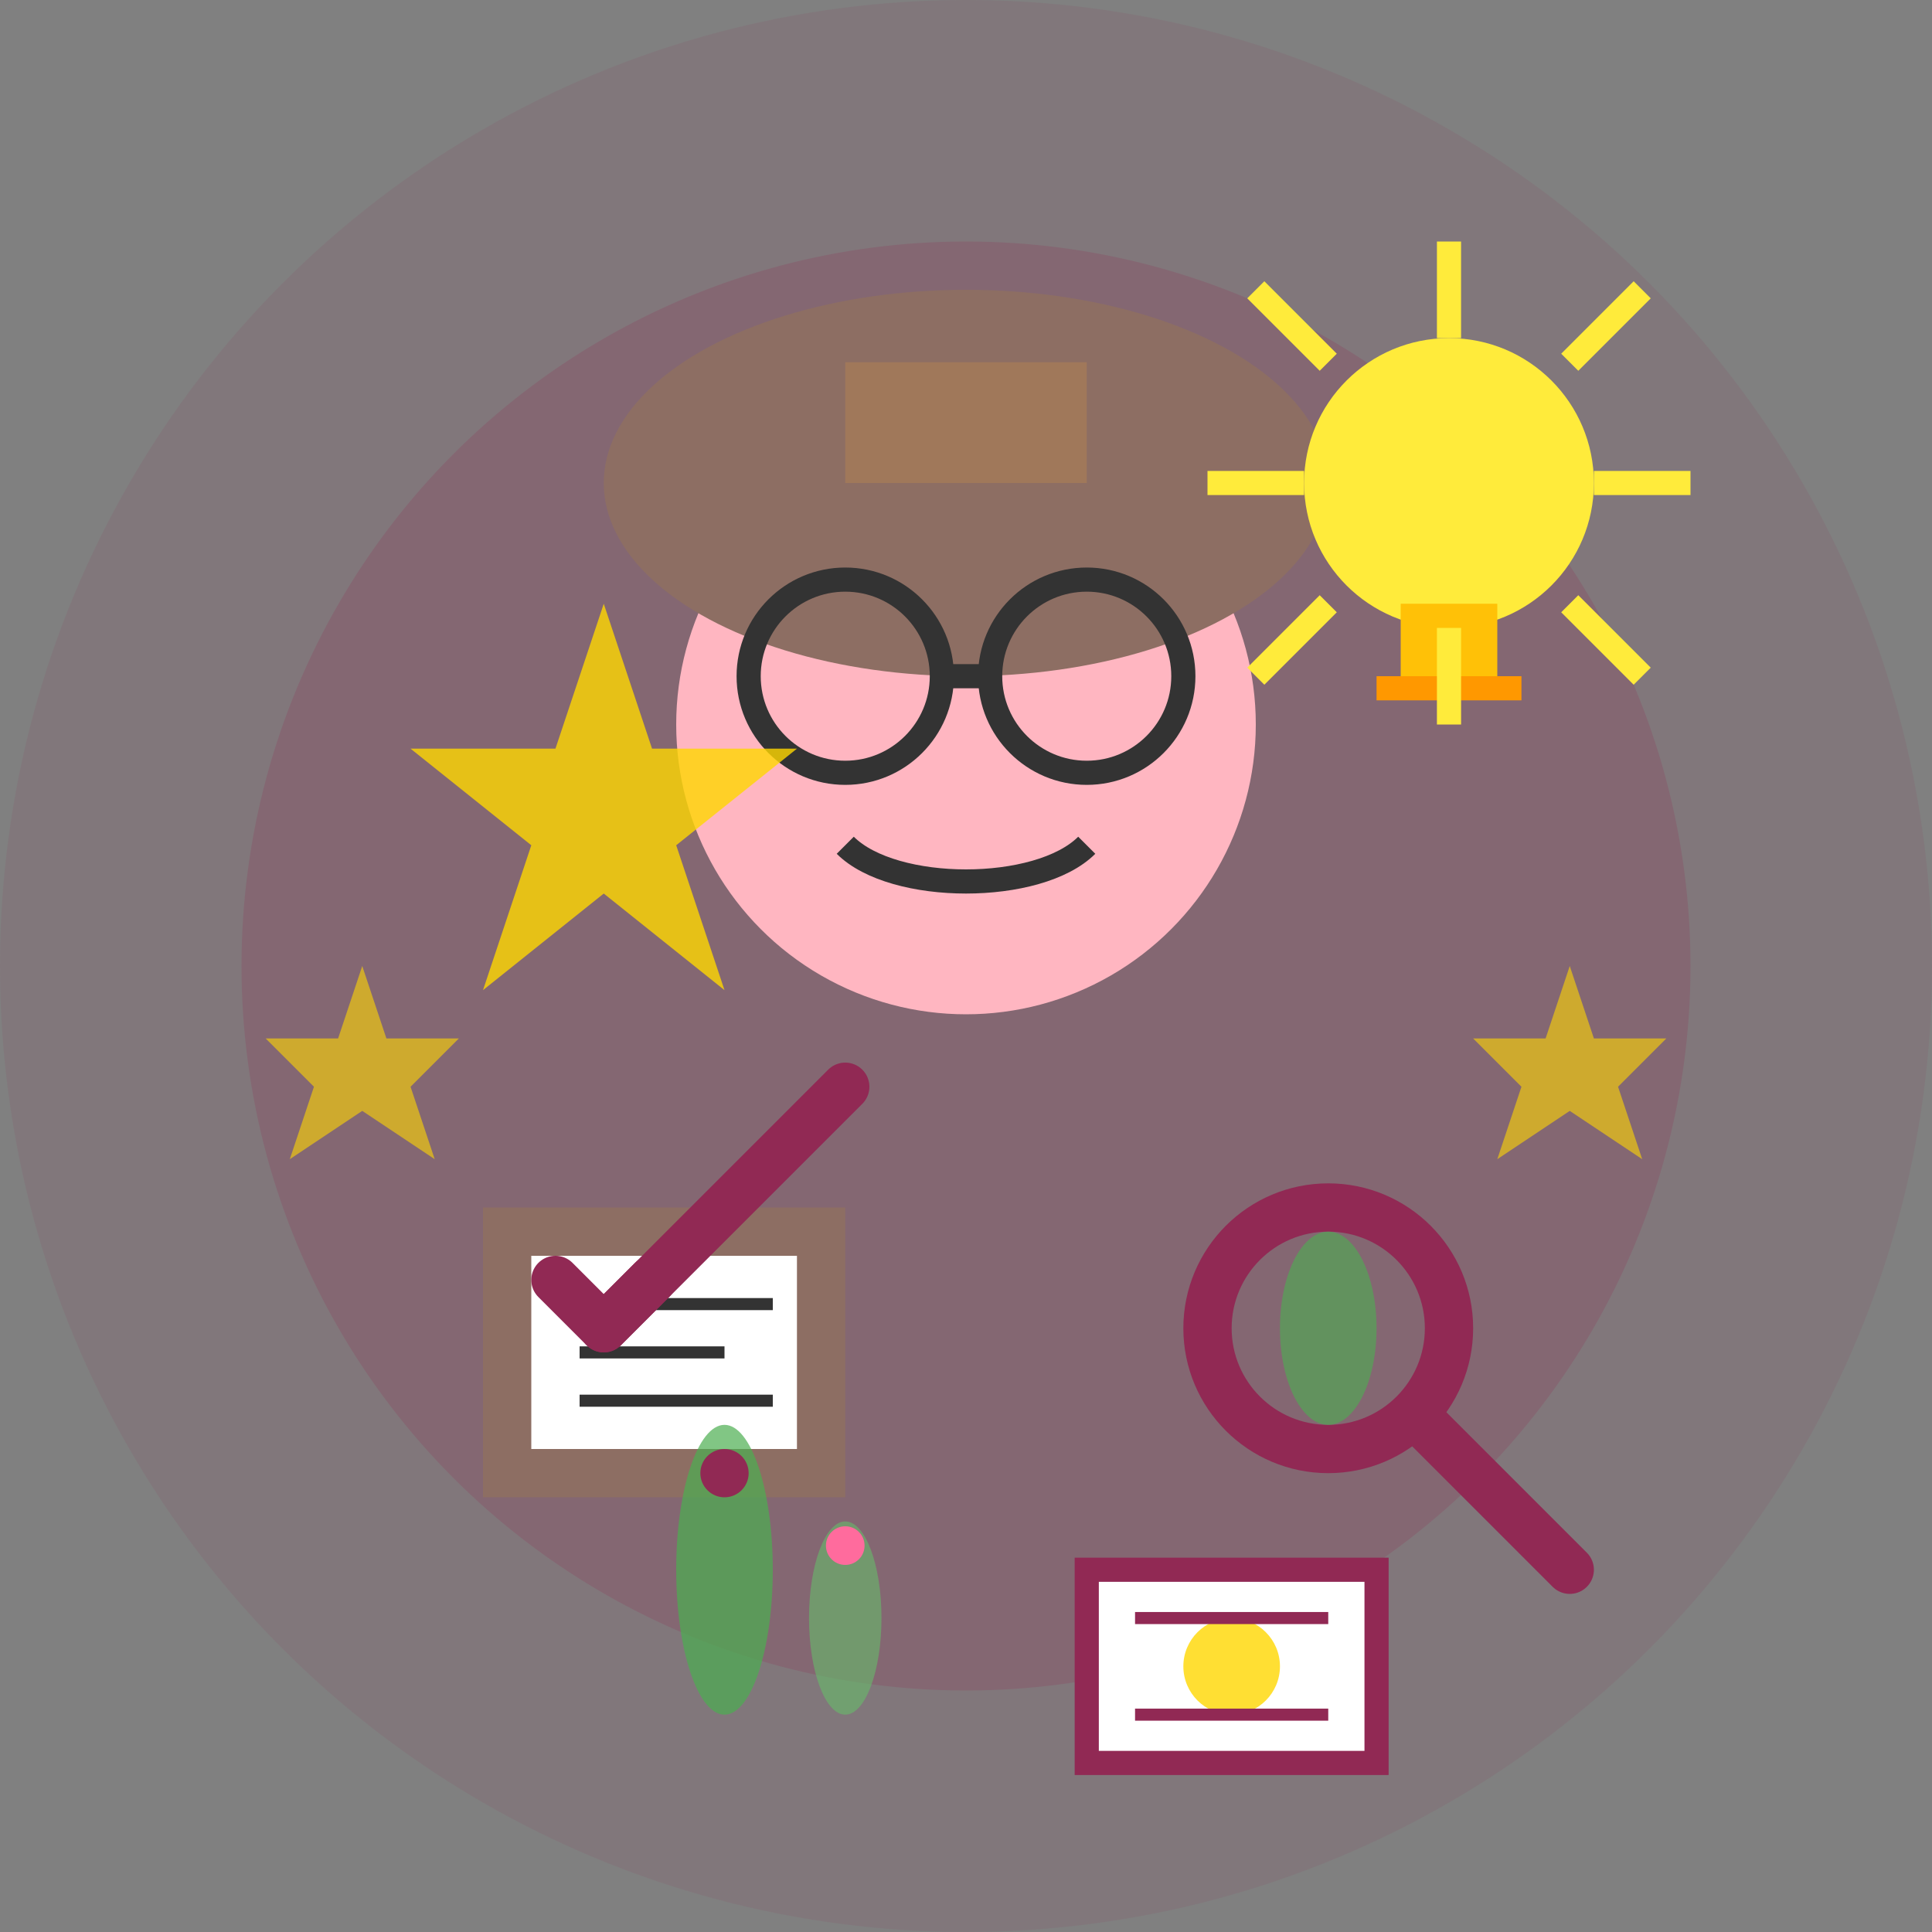 <svg width="80" height="80" viewBox="0 0 80 80" fill="none" xmlns="http://www.w3.org/2000/svg">
  <rect x="0" y="0" width="80" height="80" fill="#808080" stroke="none"/>
  <circle cx="40" cy="40" r="40" fill="#912954" opacity="0.1"/>
  <circle cx="40" cy="40" r="30" fill="#912954" opacity="0.2"/>
  
  <!-- Expert head/hat -->
  <circle cx="40" cy="30" r="12" fill="#FFB6C1"/>
  <ellipse cx="40" cy="20" rx="15" ry="8" fill="#8D6E63"/>
  <rect x="35" y="15" width="10" height="5" fill="#A0785A"/>
  
  <!-- Glasses -->
  <circle cx="35" cy="28" r="4" fill="none" stroke="#333" stroke-width="1"/>
  <circle cx="45" cy="28" r="4" fill="none" stroke="#333" stroke-width="1"/>
  <path d="M39 28L41 28" stroke="#333" stroke-width="1"/>
  
  <!-- Mouth -->
  <path d="M35 35C37 37 43 37 45 35" stroke="#333" stroke-width="1" fill="none"/>
  
  <!-- Lightbulb with ideas -->
  <circle cx="60" cy="20" r="6" fill="#FFEB3B"/>
  <rect x="58" y="25" width="4" height="3" fill="#FFC107"/>
  <rect x="57" y="28" width="6" height="1" fill="#FF9800"/>
  
  <!-- Idea rays -->
  <path d="M60 10L60 14M70 20L66 20M60 30L60 26M50 20L54 20M68 12L65 15M68 28L65 25M52 12L55 15M52 28L55 25" stroke="#FFEB3B" stroke-width="1"/>
  
  <!-- Book/knowledge -->
  <rect x="20" y="50" width="15" height="12" fill="#8D6E63"/>
  <rect x="22" y="52" width="11" height="8" fill="#FFFFFF"/>
  <path d="M24 54L32 54M24 56L30 56M24 58L32 58" stroke="#333" stroke-width="0.5"/>
  
  <!-- Tools of expertise -->
  <!-- Magnifying glass -->
  <circle cx="55" cy="55" r="5" fill="none" stroke="#912954" stroke-width="2"/>
  <path d="M59 59L65 65" stroke="#912954" stroke-width="2" stroke-linecap="round"/>
  
  <!-- Plant specimen -->
  <ellipse cx="55" cy="55" rx="2" ry="4" fill="#4CAF50" opacity="0.6"/>
  
  <!-- Experience stars -->
  <path d="M25 25L27 31H33L28 35L30 41L25 37L20 41L22 35L17 31H23L25 25Z" fill="#FFD700" opacity="0.8"/>
  <path d="M15 40L16 43H19L17 45L18 48L15 46L12 48L13 45L11 43H14L15 40Z" fill="#FFD700" opacity="0.6"/>
  <path d="M65 40L66 43H69L67 45L68 48L65 46L62 48L63 45L61 43H64L65 40Z" fill="#FFD700" opacity="0.6"/>
  
  <!-- Knowledge transfer arrow -->
  <path d="M35 45L25 55" stroke="#912954" stroke-width="2" stroke-linecap="round"/>
  <path d="M25 55L23 53M25 55L27 53" stroke="#912954" stroke-width="2" stroke-linecap="round"/>
  
  <!-- Plants growing from knowledge -->
  <ellipse cx="30" cy="65" rx="2" ry="6" fill="#4CAF50" opacity="0.7"/>
  <ellipse cx="35" cy="67" rx="1.5" ry="4" fill="#66BB6A" opacity="0.6"/>
  <circle cx="30" cy="61" r="1" fill="#912954"/>
  <circle cx="35" cy="64" r="0.8" fill="#FF6B9D"/>
  
  <!-- Diploma/certificate -->
  <rect x="45" y="65" width="12" height="8" fill="#FFFFFF" stroke="#912954" stroke-width="1"/>
  <circle cx="51" cy="69" r="2" fill="#FFD700" opacity="0.8"/>
  <path d="M47 67L55 67M47 71L55 71" stroke="#912954" stroke-width="0.5"/>
</svg>

